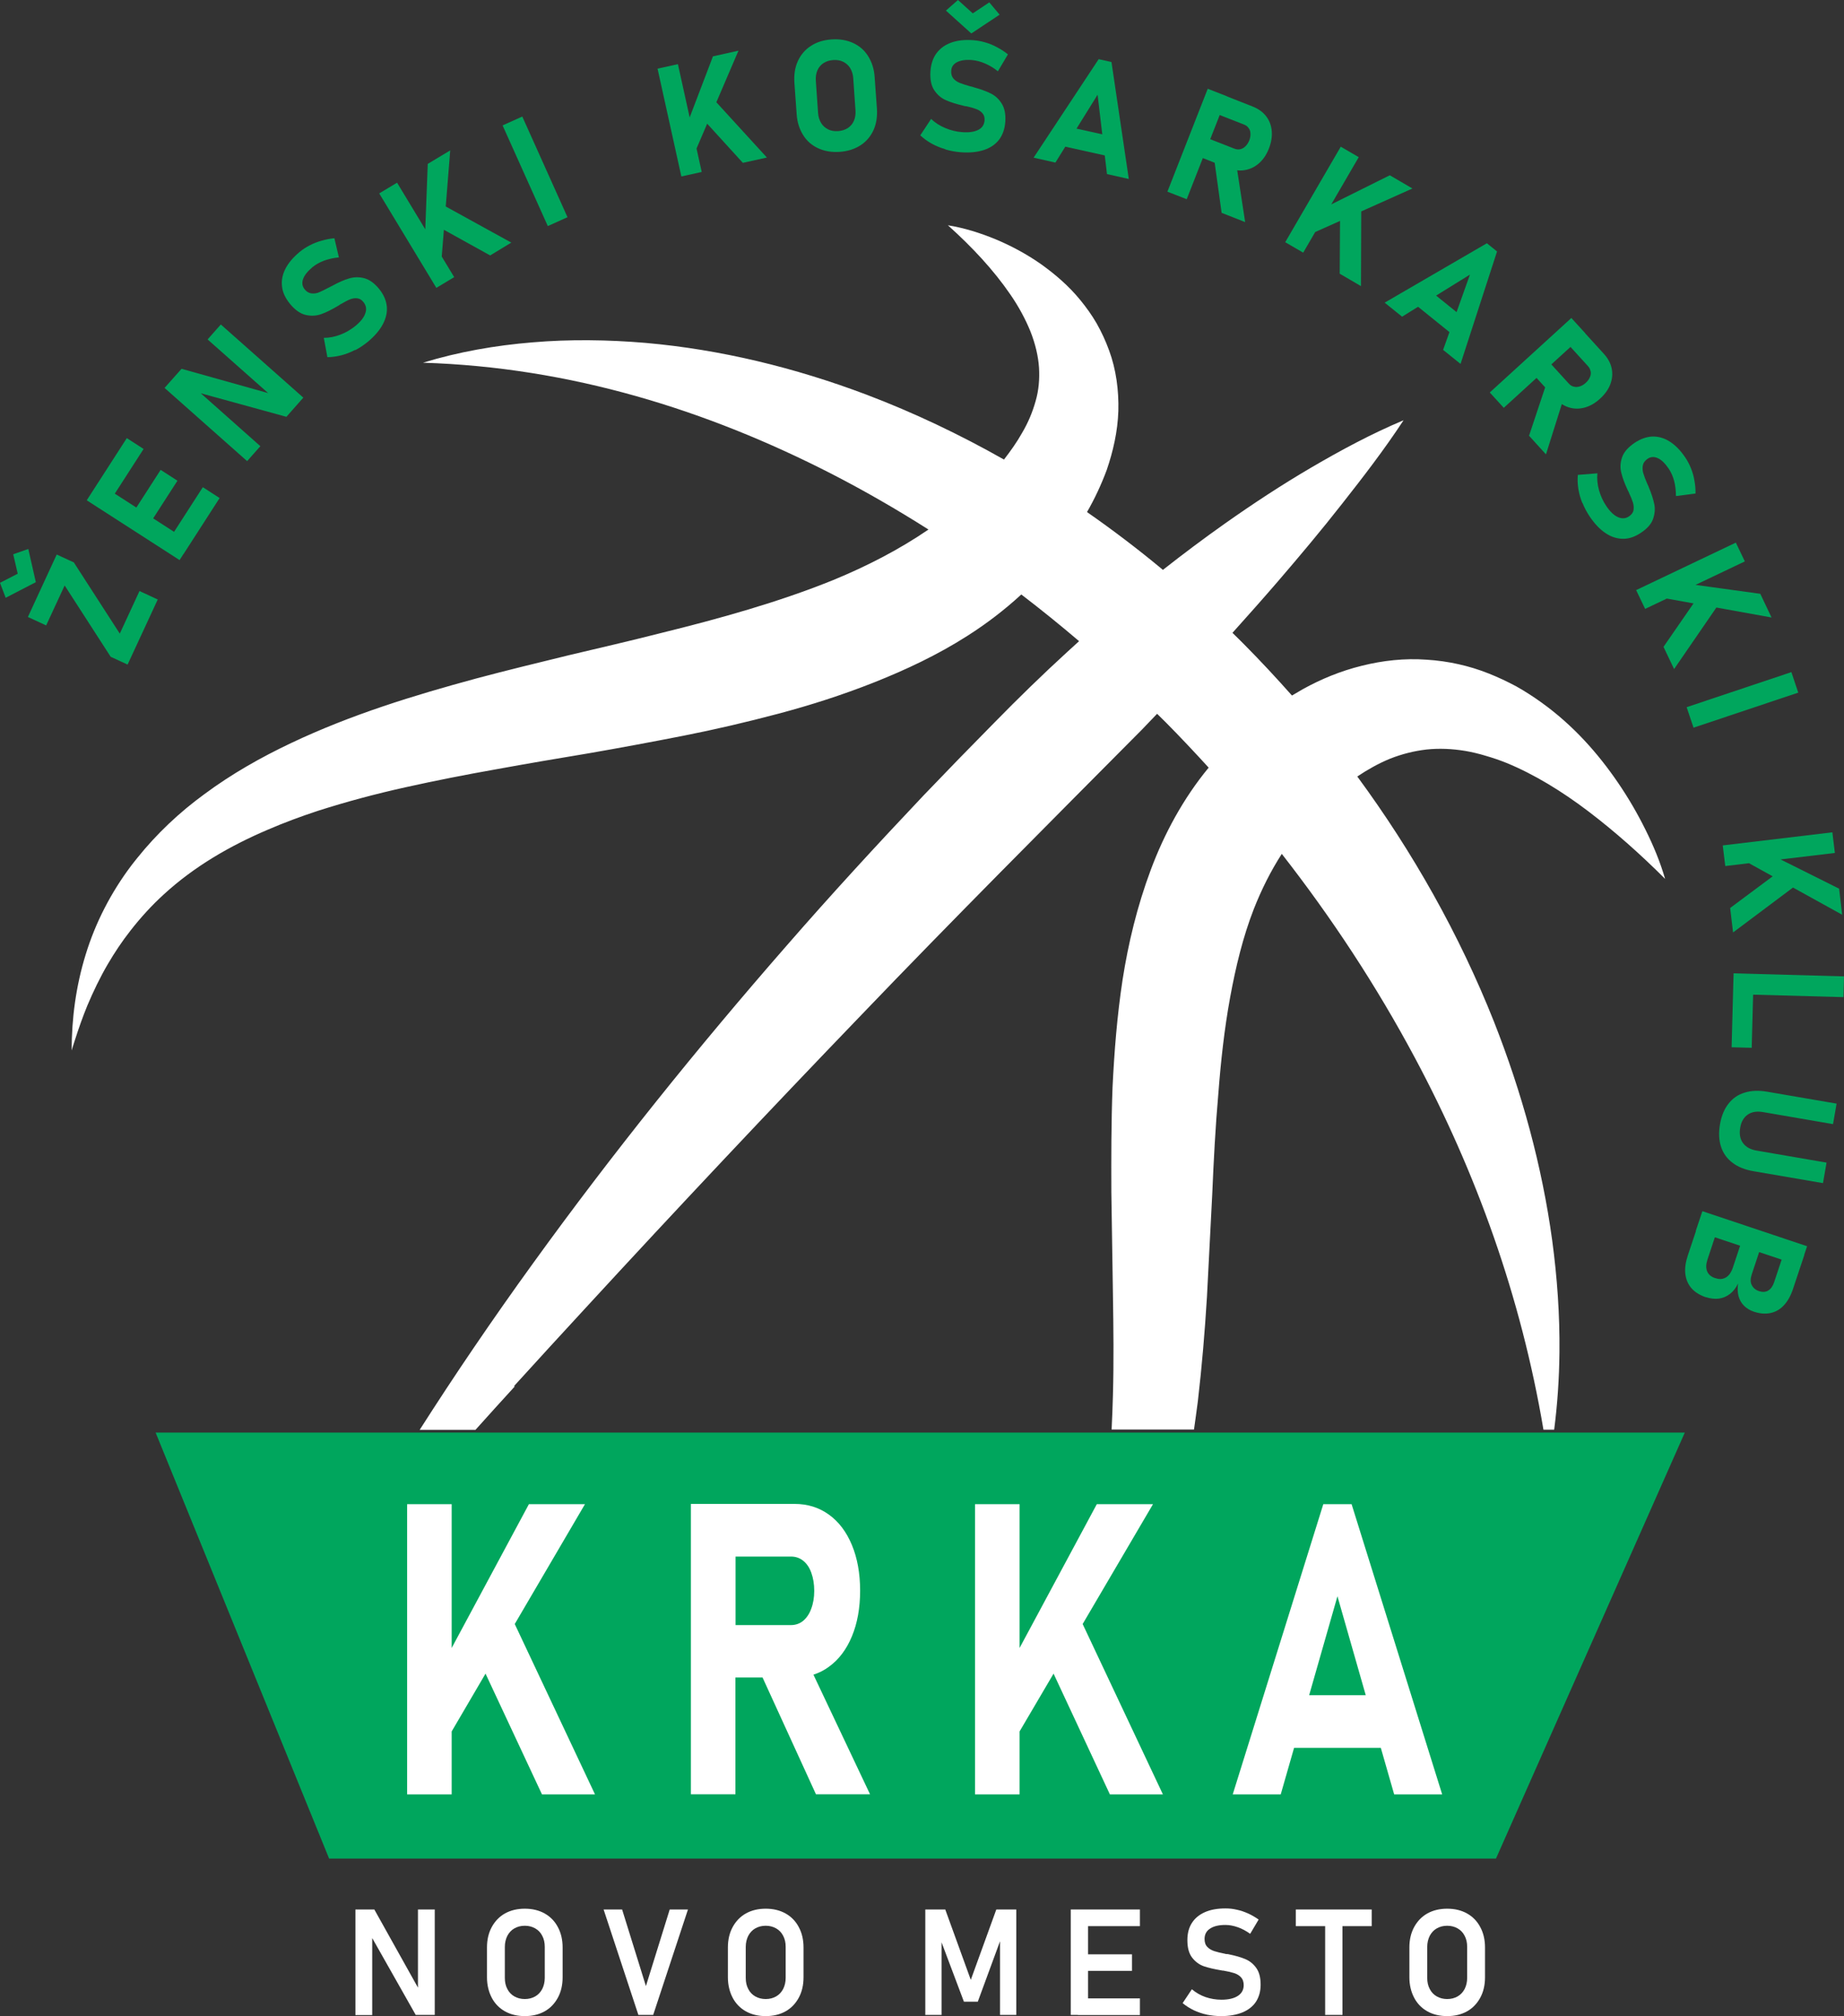 <?xml version="1.0" encoding="UTF-8"?><svg id="Layer_2" xmlns="http://www.w3.org/2000/svg" viewBox="0 0 139.46 152.41"><rect x="0" y="0" width="139.46" height="152.41" fill="#333333" stroke="none"/><g id="Layer_1-2"><path d="M38.86,104.8c1.82-2,3.64-3.99,5.47-5.97,6.86-7.45,13.79-14.81,20.8-22.09,6.99-7.29,14.13-14.43,21.23-21.58,.38-.4,.76-.8,1.15-1.2,.22,.21,.44,.43,.65,.64,1.11,1.12,2.19,2.27,3.25,3.43-1.93,2.34-3.37,5.02-4.38,7.73-1.03,2.76-1.7,5.55-2.13,8.3-.42,2.76-.63,5.47-.76,8.15-.1,2.68-.1,5.32-.09,7.92l.12,7.74c.04,2.56,.07,5.09,0,7.6-.02,.87-.06,1.73-.1,2.6h6.23c.1-.71,.2-1.42,.29-2.12,.31-2.65,.53-5.29,.69-7.9l.4-7.77c.11-2.56,.24-5.1,.46-7.58,.19-2.49,.46-4.93,.89-7.28,.43-2.35,.98-4.61,1.79-6.69,.59-1.5,1.29-2.89,2.12-4.18,3.78,4.84,7.17,9.99,10.08,15.44,4.62,8.65,8.01,18.02,9.71,28.09h.81c.25-1.93,.38-3.88,.4-5.84,.03-2.82-.17-5.66-.55-8.48-.77-5.64-2.3-11.19-4.4-16.52-2.62-6.59-6.13-12.82-10.34-18.54,.39-.26,.78-.5,1.18-.72,.43-.24,.87-.45,1.31-.63,.89-.35,1.8-.58,2.75-.69,.95-.1,1.93-.06,2.95,.11,.51,.09,1.02,.21,1.54,.37,.52,.15,1.05,.33,1.57,.54,2.09,.86,4.18,2.14,6.17,3.65,2,1.52,3.93,3.23,5.81,5.11-.37-1.28-.89-2.53-1.49-3.73-.6-1.21-1.28-2.38-2.05-3.51-1.54-2.26-3.42-4.38-5.82-6.1-.6-.43-1.23-.84-1.89-1.21-.67-.36-1.37-.69-2.1-.98-1.46-.58-3.05-.94-4.69-1.04-1.64-.12-3.31,.06-4.9,.46-1.59,.39-3.09,1.01-4.46,1.77-.28,.16-.55,.32-.82,.48-1.17-1.32-2.37-2.61-3.61-3.86-.29-.3-.6-.59-.89-.88,1.15-1.28,2.29-2.56,3.42-3.87,1.66-1.93,3.3-3.88,4.89-5.91,1.59-2.02,3.17-4.07,4.63-6.29-2.45,1.03-4.75,2.27-6.99,3.58-2.24,1.31-4.41,2.74-6.51,4.22-1.6,1.13-3.16,2.3-4.7,3.51-1.85-1.54-3.77-3-5.74-4.37,.57-.99,1.07-2.05,1.49-3.18,.48-1.4,.83-2.91,.88-4.47,.04-1.55-.17-3.14-.7-4.57-.26-.72-.58-1.4-.94-2.04-.37-.64-.79-1.22-1.24-1.77-.89-1.09-1.94-1.98-3.01-2.74-1.08-.75-2.22-1.36-3.39-1.85-1.17-.48-2.37-.86-3.61-1.06,1.84,1.65,3.46,3.39,4.72,5.23,.63,.91,1.14,1.86,1.52,2.79,.37,.94,.59,1.86,.65,2.74,.05,.88-.02,1.72-.26,2.54-.23,.82-.56,1.62-1.03,2.41-.38,.68-.85,1.34-1.36,2-3.34-1.89-6.82-3.55-10.41-4.91-5.38-2.03-11.01-3.41-16.71-3.91-2.85-.24-5.71-.28-8.53-.04-2.82,.23-5.62,.72-8.29,1.54,11.15,.34,21.49,3.58,30.9,8.4,2.51,1.29,4.95,2.7,7.33,4.21-2.18,1.49-4.62,2.76-7.23,3.83-4.08,1.65-8.51,2.89-13.06,4.01-2.27,.58-4.58,1.11-6.9,1.66-2.32,.57-4.66,1.13-7.01,1.76-4.69,1.27-9.44,2.72-14,4.88-2.28,1.08-4.51,2.34-6.57,3.87-1.88,1.37-3.6,2.99-5.06,4.81-.15,.19-.3,.37-.45,.57-1.55,2.05-2.73,4.35-3.46,6.74-.74,2.39-1.06,4.84-1.06,7.25,.08-.28,.17-.55,.26-.83,.28-.87,.58-1.72,.92-2.55,.46-1.09,.97-2.15,1.55-3.14,.52-.89,1.09-1.74,1.71-2.53,.77-.99,1.61-1.91,2.52-2.74,2.31-2.12,5.01-3.68,7.9-4.91,1.23-.53,2.5-1,3.78-1.42,2.16-.69,4.37-1.28,6.63-1.78,2.25-.5,4.54-.95,6.86-1.36,2.31-.42,4.65-.82,7.01-1.21,2.36-.41,4.73-.85,7.12-1.32,2.39-.47,4.79-1.03,7.2-1.67,2.41-.64,4.82-1.41,7.22-2.36,2.39-.95,4.79-2.07,7.06-3.52,1.43-.91,2.8-1.95,4.08-3.13,1.49,1.14,2.94,2.31,4.37,3.53-.3,.27-.6,.54-.89,.81-1.89,1.73-3.73,3.52-5.52,5.35-1.8,1.82-3.59,3.66-5.36,5.51-3.52,3.72-6.99,7.49-10.35,11.35-6.74,7.71-13.17,15.7-19.17,24-1.53,2.11-3.03,4.25-4.5,6.41-1.39,2.04-2.75,4.11-4.08,6.19h4.22c.99-1.1,1.98-2.2,2.98-3.29Z" fill="#fff"/><g><path d="M.43,45.19l-.43-1.13,1.34-.69-.34-1.47,1.14-.4,.57,2.51-2.28,1.18Zm5.15-2.68l3.48,5.39,1.49-3.22,1.38,.64-2.28,4.92-1.28-.59-3.48-5.39-1.4,3.02-1.38-.64,2.18-4.72,1.28,.59Z" fill="#00a65d"/><path d="M6.56,37.82l.85-1.32,7.02,4.52-.85,1.32-7.02-4.52Zm.31-.48l2.72-4.22,1.27,.82-2.72,4.22-1.27-.82Zm2.9,1.87l2.38-3.69,1.27,.82-2.38,3.69-1.27-.82Zm2.85,1.84l2.72-4.22,1.27,.82-2.72,4.22-1.27-.82Z" fill="#00a65d"/><path d="M12.45,29.32l1.28-1.44,6.85,1.92,.02,.2-4.9-4.34,1-1.13,6.24,5.53-1.28,1.45-6.77-1.86-.02-.2,4.82,4.28-1,1.13-6.24-5.53Z" fill="#00a65d"/><path d="M26.86,26.45c-.34,.18-.7,.32-1.05,.41-.36,.09-.71,.14-1.05,.14l-.27-1.46c.42,0,.83-.08,1.25-.24,.42-.16,.79-.38,1.14-.66,.4-.33,.65-.65,.75-.96,.11-.31,.06-.59-.14-.84h0c-.14-.18-.3-.27-.48-.29-.18-.02-.37,.01-.56,.09-.2,.08-.43,.21-.71,.37-.01,0-.02,0-.03,.02s-.02,.01-.03,.02l-.11,.07c-.49,.29-.91,.5-1.28,.63-.37,.13-.76,.15-1.16,.06-.41-.09-.81-.37-1.2-.84h0c-.34-.42-.55-.85-.6-1.3-.06-.45,.03-.9,.25-1.34,.23-.45,.59-.88,1.09-1.29,.23-.19,.49-.36,.77-.5,.28-.15,.58-.26,.9-.35,.31-.09,.63-.15,.95-.18l.34,1.45c-.39,.03-.76,.12-1.11,.24-.35,.13-.65,.3-.89,.5-.37,.31-.61,.61-.71,.9-.1,.29-.06,.55,.12,.77h0c.15,.19,.33,.29,.52,.31,.2,.02,.39,0,.59-.09s.46-.21,.79-.39c.01,0,.03-.01,.04-.02,.01,0,.03-.02,.04-.02,.02-.01,.04-.02,.06-.03,.02,0,.04-.02,.06-.03,.47-.26,.89-.44,1.26-.55s.75-.12,1.14-.02c.39,.1,.77,.37,1.13,.81h0c.34,.42,.53,.85,.58,1.3,.05,.45-.05,.9-.29,1.36s-.62,.9-1.13,1.33c-.31,.25-.63,.47-.98,.65Z" fill="#00a65d"/><path d="M28.68,14.62l1.35-.81,4.32,7.14-1.35,.81-4.32-7.14Zm3.44,3.86l.23-6.09,1.7-1.02-.7,8.76-1.23-1.65Zm.69-1.54l.72-1.43,5.14,2.83-1.6,.97-4.26-2.36Z" fill="#00a65d"/><path d="M42.92,16.42l-1.49,.67-3.42-7.61,1.49-.67,3.42,7.61Z" fill="#00a65d"/><path d="M49.73,5.19l1.54-.34,1.8,8.15-1.54,.34-1.8-8.15Zm2.02,4.76l2.17-5.69,1.93-.43-3.46,8.07-.64-1.95Zm1.15-1.24l1.14-1.13,3.96,4.33-1.82,.4-3.28-3.6Z" fill="#00a65d"/><path d="M61.88,11.21c-.48-.22-.86-.55-1.14-1-.28-.45-.45-.97-.49-1.59l-.17-2.36c-.04-.61,.04-1.16,.26-1.64s.55-.87,.99-1.15c.44-.29,.96-.45,1.57-.49,.6-.04,1.14,.05,1.62,.27,.48,.22,.86,.55,1.14,1,.28,.45,.45,.97,.49,1.59l.17,2.36c.04,.61-.04,1.16-.26,1.64-.22,.48-.55,.87-.99,1.15s-.96,.45-1.57,.49c-.6,.04-1.14-.05-1.62-.27Zm2.24-1.53c.21-.14,.36-.32,.46-.55s.14-.49,.12-.78l-.17-2.44c-.02-.29-.1-.54-.23-.76-.13-.21-.31-.37-.53-.48-.22-.11-.47-.15-.76-.13s-.53,.1-.73,.23c-.21,.14-.36,.32-.46,.55s-.14,.49-.12,.78l.17,2.44c.02,.29,.1,.54,.23,.76,.13,.21,.31,.37,.53,.48,.22,.11,.47,.15,.76,.13,.28-.02,.53-.1,.73-.23Z" fill="#00a65d"/><path d="M71.49,11.28c-.37-.11-.72-.25-1.04-.43-.32-.18-.61-.39-.85-.62l.82-1.24c.3,.29,.66,.52,1.07,.69,.41,.17,.83,.28,1.28,.31,.51,.04,.91-.02,1.21-.17,.3-.15,.45-.39,.48-.7h0c.02-.23-.03-.41-.15-.55-.12-.14-.27-.25-.47-.32-.2-.08-.45-.15-.77-.22-.01,0-.02,0-.03,0,0,0-.02,0-.03,0l-.12-.03c-.55-.13-1-.27-1.36-.43-.36-.16-.65-.41-.88-.76-.23-.35-.32-.83-.28-1.43h0c.04-.54,.19-1,.46-1.36,.27-.36,.64-.63,1.11-.8,.47-.17,1.03-.23,1.68-.18,.3,.02,.6,.08,.91,.17s.6,.21,.89,.37c.29,.15,.56,.33,.81,.53l-.76,1.28c-.3-.25-.63-.44-.97-.59s-.67-.23-.99-.26c-.48-.04-.86,.02-1.13,.16-.27,.14-.42,.35-.44,.64h0c-.02,.25,.04,.44,.16,.59,.13,.15,.29,.26,.49,.34s.48,.17,.84,.27c.02,0,.03,0,.05,.01,.02,0,.03,0,.05,.01,.02,0,.04,.01,.06,.02s.04,.01,.06,.02c.52,.14,.95,.3,1.29,.47,.34,.17,.62,.43,.83,.78,.21,.34,.3,.8,.26,1.36h0c-.04,.54-.2,.99-.47,1.35-.28,.36-.66,.62-1.15,.78-.49,.16-1.07,.22-1.74,.17-.4-.03-.78-.1-1.16-.21Zm.05-10.48l.91-.8,1.12,1.01,1.25-.83,.78,.93-2.14,1.42-1.91-1.72Z" fill="#00a65d"/><path d="M83.08,4.47l.98,.22,1.31,8.84-1.65-.37-.71-6-3.19,5.13-1.65-.37,4.93-7.46Zm-2.81,5l4.29,.95-.33,1.48-4.29-.95,.33-1.48Z" fill="#00a65d"/><path d="M91.34,6.71l1.46,.57-3.05,7.78-1.46-.57,3.05-7.78Zm-.69,3.47l2.71,1.06c.15,.06,.3,.07,.44,.04,.14-.03,.27-.1,.39-.22,.12-.11,.21-.26,.29-.44,.07-.18,.1-.35,.09-.52,0-.16-.05-.31-.14-.42-.08-.12-.2-.21-.36-.27l-2.71-1.06,.55-1.41,2.82,1.11c.43,.17,.77,.41,1.02,.73,.25,.32,.39,.69,.43,1.11,.04,.42-.03,.86-.21,1.33-.18,.46-.43,.84-.75,1.12s-.67,.45-1.08,.52-.81,.01-1.24-.15l-2.82-1.11,.55-1.41Zm1.18,1.81l1.66,.37,.68,4.43-1.78-.7-.57-4.11Z" fill="#00a65d"/><path d="M101.4,11.09l1.36,.79-4.2,7.22-1.36-.79,4.2-7.22Zm-1.74,4.87l5.45-2.71,1.71,1-8.02,3.59,.85-1.87Zm1.69-.14l1.6-.06-.02,5.87-1.61-.94,.03-4.87Z" fill="#00a65d"/><path d="M112.44,18.38l.78,.63-2.76,8.5-1.32-1.06,2.03-5.69-5.13,3.18-1.32-1.06,7.73-4.49Zm-4.74,3.23l3.42,2.76-.95,1.18-3.42-2.76,.95-1.18Z" fill="#00a65d"/><path d="M118.84,24.04l1.06,1.16-6.17,5.63-1.06-1.16,6.17-5.63Zm-2.15,2.81l1.96,2.15c.11,.12,.23,.2,.38,.23,.14,.04,.29,.03,.45-.02,.16-.05,.31-.14,.45-.27,.14-.13,.25-.27,.31-.42,.07-.15,.09-.3,.06-.44s-.09-.28-.2-.4l-1.96-2.15,1.12-1.02,2.04,2.24c.31,.34,.51,.71,.59,1.1s.05,.79-.1,1.19c-.15,.4-.41,.76-.78,1.1-.37,.34-.76,.56-1.16,.67s-.81,.11-1.19-.01c-.39-.12-.74-.35-1.04-.68l-2.04-2.24,1.12-1.02Zm.25,2.15l1.33,1.07-1.35,4.28-1.28-1.41,1.31-3.93Z" fill="#00a65d"/><path d="M119.68,38.05c-.15-.36-.25-.72-.31-1.09-.06-.36-.07-.72-.04-1.06l1.48-.12c-.04,.41,0,.84,.12,1.27s.3,.83,.55,1.2c.29,.43,.58,.71,.88,.84,.3,.14,.59,.12,.85-.06h0c.18-.13,.3-.28,.33-.46s.02-.37-.04-.57c-.06-.2-.16-.45-.3-.74,0-.01,0-.02-.01-.03,0,0,0-.02-.01-.03l-.06-.11c-.24-.51-.41-.96-.5-1.34-.1-.38-.08-.77,.05-1.16,.13-.4,.45-.77,.95-1.11h0c.45-.3,.9-.46,1.35-.48,.45-.01,.89,.11,1.31,.38s.82,.67,1.18,1.21c.17,.25,.31,.52,.43,.82,.12,.3,.21,.61,.26,.93,.06,.32,.09,.64,.08,.97l-1.48,.19c0-.39-.04-.77-.13-1.12s-.23-.67-.41-.94c-.27-.4-.54-.67-.82-.8-.28-.13-.54-.12-.78,.04h0c-.2,.14-.32,.3-.36,.49-.04,.19-.03,.39,.03,.6,.06,.2,.16,.48,.31,.82,0,.01,.01,.03,.02,.04s.01,.03,.02,.04c0,.02,.02,.04,.03,.06,0,.02,.02,.04,.02,.06,.21,.5,.35,.93,.43,1.31,.08,.38,.04,.75-.09,1.13s-.44,.73-.91,1.04h0c-.44,.3-.89,.46-1.34,.46-.45,0-.9-.13-1.33-.42-.43-.28-.83-.7-1.21-1.26-.22-.33-.41-.68-.55-1.04Z" fill="#00a65d"/><path d="M131.28,41.02l.68,1.42-7.54,3.59-.68-1.42,7.54-3.59Zm-4.18,3.04l6.03,.83,.85,1.79-8.64-1.56,1.76-1.06Zm1.47,.84l1.36,.85-3.32,4.83-.8-1.68,2.77-4.01Z" fill="#00a65d"/><path d="M128.08,55.01l-.52-1.55,7.92-2.65,.52,1.55-7.92,2.65Z" fill="#00a65d"/><path d="M138.58,62.92l.19,1.56-8.29,.99-.19-1.56,8.29-.99Zm-3.82,2.81l1.01,1.24-4.7,3.52-.22-1.85,3.91-2.91Zm-1.12-1.27l5.45,2.72,.23,1.97-7.69-4.25,2.01-.44Z" fill="#00a65d"/><path d="M132.61,74.32l-.13,4.89-1.52-.04,.13-4.89,1.52,.04Zm6.85-.51l-.04,1.57-8.35-.23,.04-1.57,8.35,.23Z" fill="#00a65d"/><path d="M130.72,83.44c.32-.41,.72-.69,1.22-.84,.5-.16,1.07-.18,1.71-.07l5.25,.9-.27,1.55-5.29-.91c-.47-.08-.86-.02-1.16,.19s-.5,.54-.57,1c-.08,.46-.01,.85,.21,1.15,.22,.3,.56,.49,1.03,.57l5.29,.91-.27,1.55-5.25-.9c-.64-.11-1.18-.32-1.59-.64-.42-.31-.71-.72-.87-1.21-.16-.49-.19-1.05-.08-1.69s.32-1.15,.64-1.56Z" fill="#00a65d"/><path d="M129.97,92.7l-.84,2.53c-.11,.34-.12,.63-.02,.88,.1,.24,.3,.41,.6,.51h.02c.2,.07,.38,.09,.55,.05,.17-.04,.32-.12,.45-.26,.13-.14,.23-.32,.31-.54l.84-2.53,1.44,.48-.84,2.53c-.1,.31-.11,.57,0,.79s.29,.38,.57,.47c.25,.08,.48,.07,.68-.05s.35-.34,.45-.64l.84-2.53,1.44,.48-.86,2.58c-.17,.51-.4,.92-.69,1.23-.29,.31-.63,.5-1.01,.58-.38,.08-.8,.05-1.25-.1-.31-.1-.56-.26-.76-.46s-.33-.44-.41-.73c-.07-.28-.08-.6-.03-.94-.16,.33-.37,.6-.62,.79s-.53,.31-.83,.35c-.31,.04-.64,0-.99-.11h-.02c-.45-.16-.81-.38-1.07-.68s-.41-.66-.46-1.08c-.05-.42,.02-.89,.19-1.4l.89-2.67,1.44,.48Zm6.7,1.51l-.5,1.49-7.92-2.65,.5-1.49,7.92,2.65Z" fill="#00a65d"/></g><g><path d="M26.88,144.35h1.43l3.43,6.14-.13,.14v-6.28h1.27v7.97h-1.44l-3.42-6.04,.13-.14v6.19h-1.27v-7.97Z" fill="#fff"/><path d="M38.19,152.05c-.43-.24-.77-.59-1-1.03s-.36-.96-.36-1.54v-2.26c0-.58,.12-1.1,.36-1.54,.24-.44,.57-.79,1-1.03,.43-.24,.93-.36,1.5-.36s1.07,.12,1.5,.36c.43,.24,.77,.59,1,1.03,.24,.44,.36,.96,.36,1.54v2.26c0,.58-.12,1.1-.36,1.54s-.57,.79-1,1.03c-.43,.24-.93,.36-1.5,.36s-1.07-.12-1.5-.36Zm2.29-1.13c.23-.13,.4-.32,.53-.56,.12-.24,.19-.52,.19-.84v-2.34c0-.32-.06-.6-.19-.84-.12-.24-.3-.43-.53-.56-.23-.13-.49-.2-.79-.2s-.56,.07-.79,.2-.4,.32-.53,.56c-.12,.24-.19,.52-.19,.84v2.34c0,.32,.06,.6,.19,.84,.12,.24,.3,.43,.53,.56s.49,.2,.79,.2,.56-.07,.79-.2Z" fill="#fff"/><path d="M45.67,144.35h1.38l1.8,5.79,1.8-5.79h1.38l-2.63,7.97h-1.12l-2.63-7.97Z" fill="#fff"/><path d="M56.41,152.05c-.43-.24-.77-.59-1-1.03s-.36-.96-.36-1.54v-2.26c0-.58,.12-1.1,.36-1.54,.24-.44,.57-.79,1-1.03,.43-.24,.93-.36,1.5-.36s1.07,.12,1.5,.36c.43,.24,.77,.59,1,1.03,.24,.44,.36,.96,.36,1.54v2.26c0,.58-.12,1.1-.36,1.54s-.57,.79-1,1.03c-.43,.24-.93,.36-1.5,.36s-1.07-.12-1.5-.36Zm2.29-1.13c.23-.13,.4-.32,.53-.56,.12-.24,.19-.52,.19-.84v-2.34c0-.32-.06-.6-.19-.84-.12-.24-.3-.43-.53-.56-.23-.13-.49-.2-.79-.2s-.56,.07-.79,.2-.4,.32-.53,.56c-.12,.24-.19,.52-.19,.84v2.34c0,.32,.06,.6,.19,.84,.12,.24,.3,.43,.53,.56s.49,.2,.79,.2,.56-.07,.79-.2Z" fill="#fff"/><path d="M75.35,144.35h1.51v7.97h-1.23v-6.08l.06,.35-1.74,4.73h-1.05l-1.74-4.62,.05-.46v6.08h-1.23v-7.97h1.51l1.93,5.32,1.93-5.32Z" fill="#fff"/><path d="M80.98,144.35h1.31v7.97h-1.31v-7.97Zm.54,0h4.69v1.26h-4.69v-1.26Zm0,3.39h4.09v1.25h-4.09v-1.25Zm0,3.33h4.69v1.26h-4.69v-1.26Z" fill="#fff"/><path d="M91.28,152.3c-.35-.07-.68-.19-.99-.33-.31-.15-.59-.33-.85-.54l.7-1.05c.31,.26,.65,.46,1.03,.59s.79,.2,1.21,.2c.53,0,.95-.1,1.24-.29s.44-.46,.44-.81h0c0-.25-.07-.45-.2-.59s-.3-.25-.52-.32-.48-.13-.82-.19c-.01,0-.02,0-.03,0s-.02,0-.03,0l-.1-.02c-.53-.09-.97-.19-1.32-.31-.34-.12-.64-.34-.88-.65-.24-.31-.36-.75-.36-1.32h0c0-.51,.11-.94,.34-1.3,.23-.36,.56-.63,.99-.82,.43-.19,.95-.28,1.56-.28,.29,0,.57,.03,.86,.1,.29,.06,.57,.16,.84,.28s.54,.28,.8,.46l-.64,1.08c-.31-.22-.62-.39-.94-.5-.32-.11-.63-.17-.93-.17-.5,0-.89,.09-1.17,.28-.28,.18-.41,.45-.41,.78h0c0,.26,.07,.46,.21,.6,.14,.15,.32,.25,.53,.32,.21,.07,.51,.14,.9,.22,.01,0,.03,0,.04,0,.01,0,.03,0,.04,0,.02,0,.04,0,.06,.01,.02,0,.04,0,.06,.01,.49,.1,.91,.22,1.24,.36,.33,.14,.61,.36,.83,.67,.22,.31,.33,.73,.33,1.26h0c0,.51-.12,.93-.35,1.29-.23,.35-.57,.62-1.02,.81-.45,.18-.98,.28-1.61,.28-.38,0-.75-.04-1.1-.11Z" fill="#fff"/><path d="M98,144.35h5.74v1.26h-5.74v-1.26Zm2.22,.65h1.31v7.32h-1.31v-7.32Z" fill="#fff"/><path d="M107.95,152.05c-.43-.24-.77-.59-1-1.03s-.36-.96-.36-1.54v-2.26c0-.58,.12-1.1,.36-1.54,.24-.44,.57-.79,1-1.03,.43-.24,.93-.36,1.5-.36s1.07,.12,1.5,.36c.43,.24,.77,.59,1,1.03,.24,.44,.36,.96,.36,1.54v2.26c0,.58-.12,1.1-.36,1.54s-.57,.79-1,1.03c-.43,.24-.93,.36-1.5,.36s-1.07-.12-1.5-.36Zm2.29-1.13c.23-.13,.4-.32,.53-.56,.12-.24,.19-.52,.19-.84v-2.34c0-.32-.06-.6-.19-.84-.12-.24-.3-.43-.53-.56-.23-.13-.49-.2-.79-.2s-.56,.07-.79,.2-.4,.32-.53,.56c-.12,.24-.19,.52-.19,.84v2.34c0,.32,.06,.6,.19,.84,.12,.24,.3,.43,.53,.56s.49,.2,.79,.2,.56-.07,.79-.2Z" fill="#fff"/></g><polygon points="113.14 140.5 24.89 140.5 11.77 108.3 127.42 108.3 113.14 140.5" fill="#00a65d"/><g><polygon points="44.24 113.71 40 113.71 34.16 124.58 34.16 113.71 30.79 113.71 30.79 135.65 34.16 135.65 34.16 130.89 36.72 126.52 40.99 135.65 45 135.65 38.93 122.77 44.24 113.71" fill="#fff"/><path d="M62.69,126c.75-.54,1.33-1.31,1.74-2.3,.41-.99,.62-2.14,.62-3.45s-.21-2.46-.62-3.45c-.41-.99-.99-1.76-1.74-2.3-.75-.54-1.61-.81-2.6-.81h-7.84v21.95h3.37v-8.83h2.05l4.04,8.83h4.09l-4.28-9.04c.42-.14,.81-.33,1.17-.6Zm-7.06-8.33h4.2c.35,0,.66,.11,.92,.32,.26,.21,.47,.51,.61,.91,.14,.39,.22,.84,.22,1.36,0,.51-.08,.97-.23,1.36-.14,.39-.35,.69-.61,.91-.26,.21-.57,.32-.91,.32h-4.2v-5.16Z" fill="#fff"/><polygon points="87.2 113.71 82.95 113.71 77.11 124.58 77.11 113.71 73.74 113.71 73.74 135.65 77.11 135.65 77.11 130.89 79.68 126.52 83.94 135.65 87.95 135.65 81.88 122.77 87.2 113.71" fill="#fff"/><path d="M105.44,135.65h3.63l-6.85-21.94h-2.14l-6.85,21.94h3.63l1.01-3.52h6.56l1.01,3.52Zm-6.43-7.5l2.14-7.48,2.14,7.48h-4.28Z" fill="#fff"/></g></g></svg>